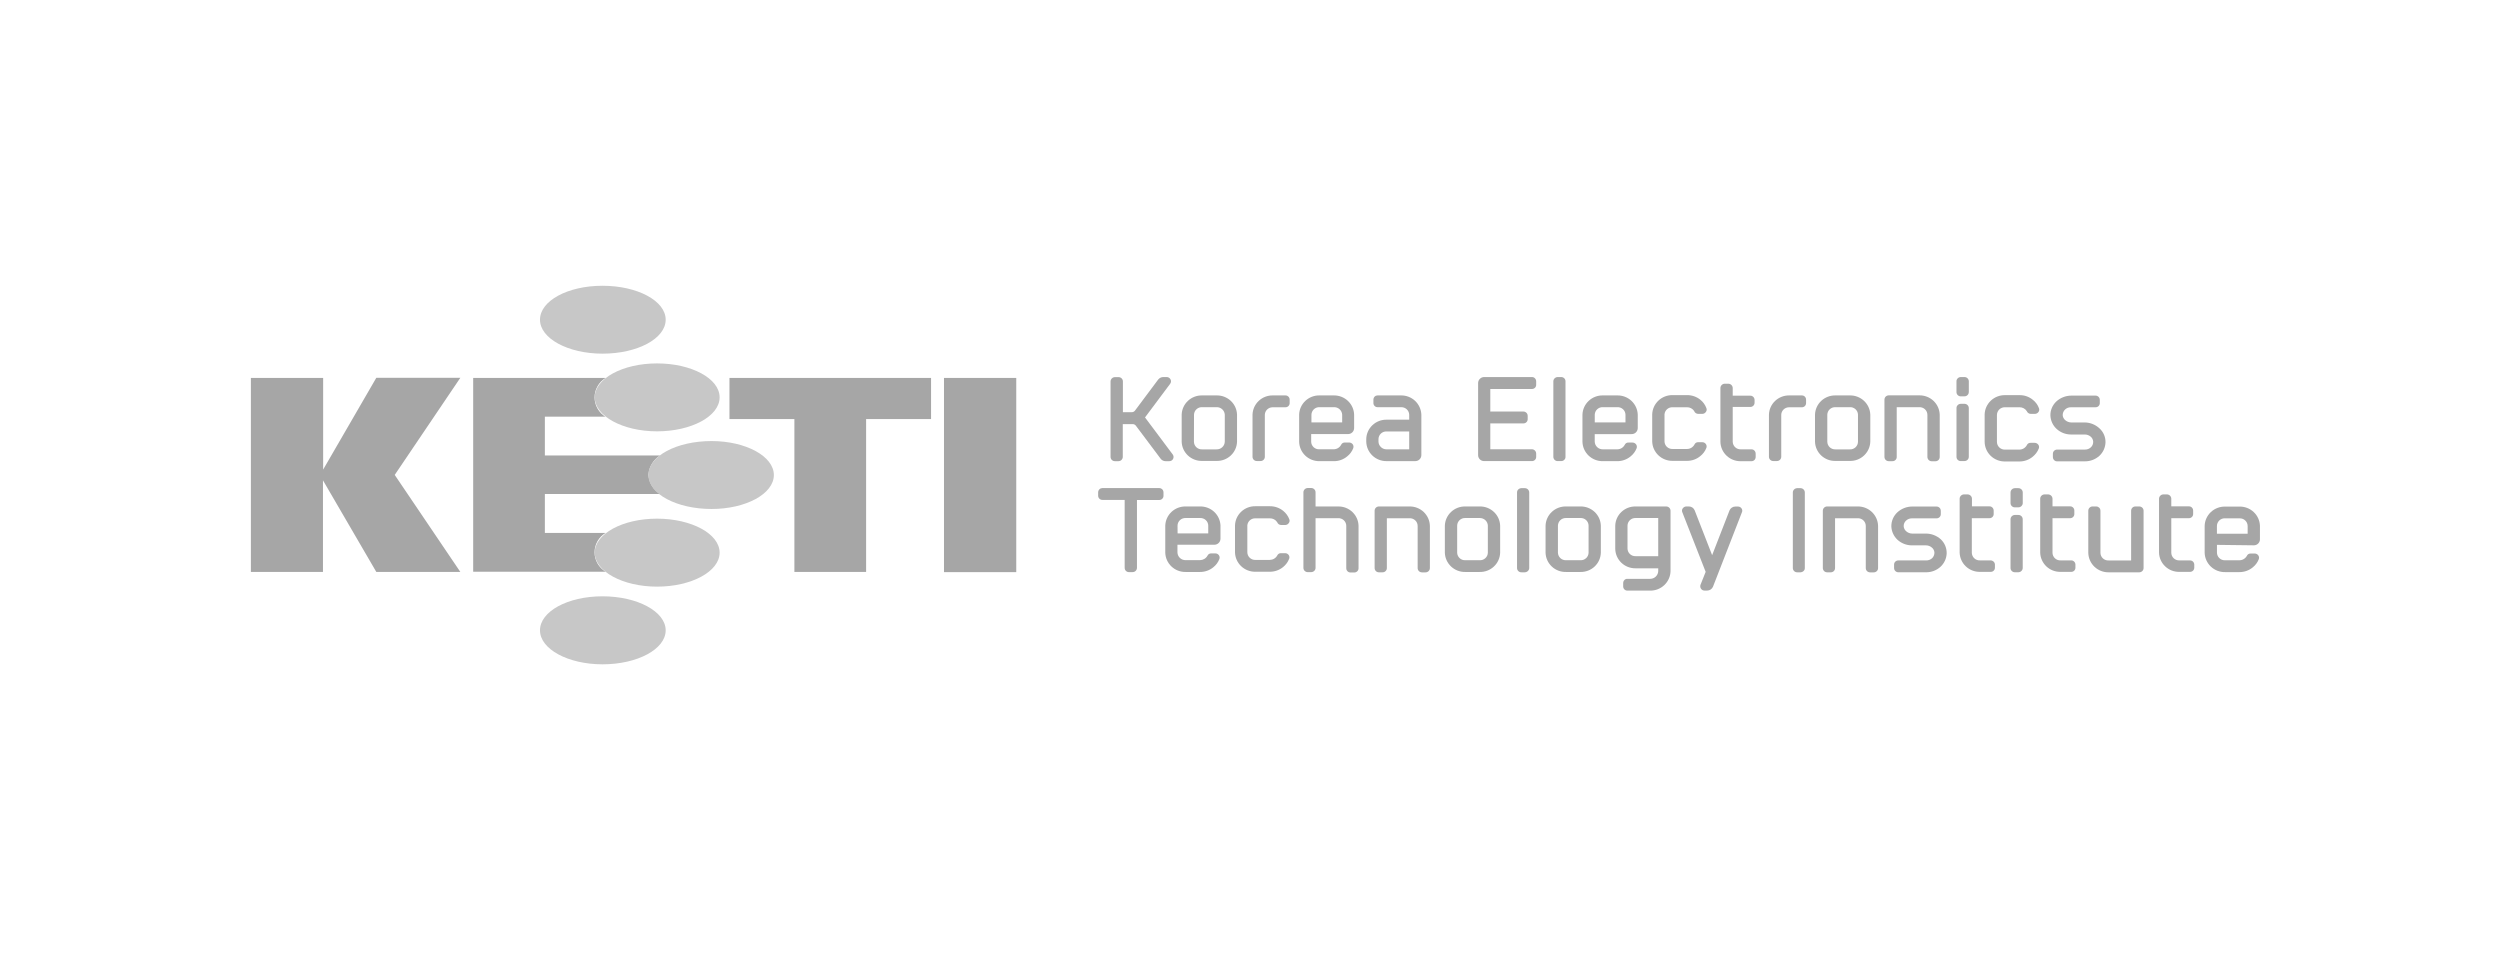 <svg width="151" height="58" viewBox="0 0 151 58" fill="none" xmlns="http://www.w3.org/2000/svg">
<path d="M92.095 29.485H91.883C91.833 29.487 91.784 29.503 91.743 29.53C91.701 29.558 91.668 29.596 91.648 29.641C91.636 29.674 91.629 29.709 91.629 29.744V34.311C91.629 34.345 91.636 34.379 91.649 34.41C91.663 34.442 91.682 34.471 91.707 34.495C91.732 34.518 91.761 34.537 91.793 34.55C91.826 34.562 91.86 34.568 91.895 34.567H92.106C92.156 34.565 92.205 34.55 92.246 34.522C92.288 34.495 92.321 34.456 92.341 34.411C92.356 34.379 92.364 34.346 92.365 34.311V29.737C92.362 29.668 92.333 29.603 92.282 29.556C92.231 29.509 92.164 29.483 92.095 29.485Z" fill="#A6A6A6"/>
<path d="M108.758 29.485H108.543C108.494 29.487 108.445 29.502 108.403 29.53C108.362 29.557 108.329 29.596 108.308 29.641C108.294 29.674 108.287 29.709 108.287 29.744V34.311C108.287 34.345 108.294 34.379 108.307 34.41C108.321 34.441 108.34 34.47 108.365 34.494C108.389 34.517 108.418 34.536 108.45 34.549C108.482 34.561 108.516 34.568 108.551 34.567H108.758C108.807 34.564 108.856 34.549 108.897 34.521C108.938 34.494 108.972 34.456 108.993 34.411C109.005 34.379 109.011 34.345 109.011 34.311V29.737C109.01 29.671 108.982 29.608 108.935 29.561C108.888 29.514 108.824 29.487 108.758 29.485Z" fill="#A6A6A6"/>
<path d="M72.48 30.59H71.614C71.295 30.584 70.987 30.703 70.756 30.921C70.525 31.139 70.391 31.438 70.382 31.754V33.383C70.391 33.699 70.526 33.998 70.757 34.216C70.987 34.434 71.295 34.553 71.614 34.547H72.48C72.775 34.549 73.06 34.448 73.287 34.261C73.449 34.132 73.574 33.962 73.649 33.77C73.664 33.732 73.669 33.691 73.665 33.65C73.66 33.61 73.646 33.571 73.623 33.537C73.598 33.502 73.565 33.473 73.527 33.453C73.488 33.434 73.445 33.424 73.402 33.425H73.167C73.118 33.421 73.068 33.433 73.026 33.458C72.984 33.483 72.951 33.52 72.931 33.565C72.886 33.646 72.82 33.713 72.74 33.76C72.659 33.807 72.568 33.832 72.475 33.833H71.61C71.482 33.835 71.359 33.788 71.267 33.7C71.175 33.613 71.121 33.493 71.118 33.367V32.902H73.341C73.389 32.903 73.438 32.895 73.483 32.877C73.529 32.859 73.57 32.833 73.605 32.799C73.64 32.766 73.668 32.726 73.687 32.681C73.707 32.637 73.716 32.589 73.717 32.541V31.726C73.7 31.415 73.561 31.122 73.331 30.91C73.1 30.698 72.795 30.584 72.48 30.59ZM71.123 31.754C71.123 31.691 71.135 31.629 71.16 31.571C71.185 31.513 71.222 31.461 71.268 31.417C71.314 31.374 71.368 31.34 71.428 31.318C71.487 31.296 71.551 31.286 71.614 31.288H72.48C72.544 31.285 72.608 31.294 72.668 31.316C72.729 31.337 72.784 31.371 72.831 31.415C72.877 31.458 72.915 31.511 72.94 31.569C72.966 31.627 72.978 31.691 72.978 31.754V32.219H71.127L71.123 31.754Z" fill="#A6A6A6"/>
<path d="M75.829 31.307H76.696C76.784 31.305 76.872 31.325 76.95 31.365C77.028 31.406 77.094 31.466 77.141 31.54C77.159 31.59 77.192 31.634 77.237 31.665C77.281 31.695 77.334 31.711 77.388 31.71H77.623C77.667 31.71 77.71 31.7 77.749 31.679C77.788 31.658 77.82 31.628 77.844 31.591C77.869 31.558 77.885 31.52 77.89 31.479C77.895 31.438 77.889 31.396 77.872 31.358C77.798 31.164 77.673 30.992 77.51 30.86C77.284 30.674 76.998 30.574 76.704 30.576H75.829C75.509 30.57 75.2 30.689 74.969 30.907C74.738 31.125 74.603 31.424 74.594 31.74V33.37C74.604 33.685 74.739 33.985 74.97 34.202C75.201 34.42 75.509 34.539 75.829 34.534H76.696C76.991 34.535 77.276 34.433 77.503 34.247C77.664 34.117 77.788 33.948 77.863 33.756C77.879 33.718 77.885 33.677 77.88 33.636C77.875 33.596 77.861 33.557 77.837 33.523C77.813 33.488 77.779 33.459 77.741 33.44C77.702 33.42 77.659 33.41 77.616 33.412H77.381C77.332 33.408 77.283 33.419 77.24 33.444C77.198 33.469 77.165 33.507 77.146 33.551C77.101 33.632 77.035 33.699 76.955 33.746C76.876 33.793 76.784 33.818 76.692 33.819H75.829C75.765 33.822 75.702 33.811 75.643 33.789C75.584 33.767 75.529 33.733 75.484 33.689C75.438 33.646 75.402 33.594 75.377 33.536C75.352 33.478 75.339 33.416 75.339 33.353V31.724C75.352 31.606 75.409 31.497 75.5 31.419C75.591 31.342 75.709 31.302 75.829 31.307Z" fill="#A6A6A6"/>
<path d="M80.816 30.591H79.459V29.734C79.459 29.7 79.453 29.666 79.439 29.634C79.426 29.602 79.406 29.574 79.381 29.55C79.357 29.526 79.327 29.507 79.295 29.494C79.263 29.481 79.228 29.475 79.194 29.476H78.982C78.932 29.477 78.883 29.493 78.841 29.521C78.799 29.549 78.767 29.588 78.747 29.634C78.733 29.665 78.726 29.7 78.726 29.734V34.301C78.726 34.335 78.733 34.369 78.747 34.4C78.76 34.432 78.78 34.46 78.805 34.484C78.829 34.508 78.859 34.526 78.891 34.539C78.923 34.552 78.957 34.558 78.991 34.557H79.203C79.253 34.555 79.302 34.54 79.343 34.512C79.385 34.485 79.418 34.446 79.438 34.401C79.452 34.37 79.459 34.336 79.459 34.301V31.298H80.816C80.881 31.294 80.945 31.304 81.005 31.325C81.065 31.347 81.121 31.381 81.167 31.424C81.214 31.468 81.251 31.521 81.277 31.579C81.302 31.637 81.315 31.7 81.315 31.764V34.324C81.315 34.358 81.321 34.392 81.335 34.424C81.348 34.455 81.367 34.483 81.392 34.507C81.416 34.531 81.446 34.549 81.478 34.562C81.51 34.574 81.544 34.579 81.579 34.578H81.793C81.827 34.579 81.861 34.573 81.893 34.561C81.925 34.548 81.954 34.53 81.978 34.506C82.003 34.483 82.022 34.454 82.036 34.423C82.049 34.392 82.056 34.358 82.056 34.324V31.764C82.052 31.606 82.018 31.451 81.954 31.306C81.889 31.162 81.797 31.032 81.682 30.923C81.567 30.814 81.431 30.728 81.283 30.671C81.134 30.614 80.976 30.587 80.816 30.591Z" fill="#A6A6A6"/>
<path d="M85.125 30.59H83.291C83.257 30.59 83.222 30.596 83.19 30.608C83.158 30.621 83.129 30.64 83.105 30.663C83.08 30.687 83.061 30.716 83.047 30.747C83.034 30.778 83.027 30.812 83.027 30.846V34.312C83.027 34.346 83.034 34.38 83.047 34.411C83.061 34.443 83.08 34.471 83.105 34.495C83.129 34.519 83.158 34.538 83.19 34.55C83.222 34.563 83.257 34.569 83.291 34.568H83.502C83.537 34.569 83.571 34.563 83.603 34.55C83.635 34.538 83.664 34.519 83.688 34.495C83.713 34.471 83.732 34.443 83.746 34.411C83.759 34.38 83.766 34.346 83.766 34.312V31.302H85.125C85.19 31.298 85.254 31.307 85.315 31.329C85.375 31.35 85.431 31.384 85.478 31.428C85.525 31.471 85.562 31.524 85.588 31.582C85.613 31.641 85.626 31.704 85.626 31.768V34.315C85.626 34.348 85.633 34.382 85.646 34.413C85.659 34.444 85.678 34.473 85.703 34.496C85.727 34.52 85.756 34.539 85.787 34.552C85.819 34.565 85.853 34.571 85.887 34.571H86.101C86.136 34.571 86.17 34.565 86.201 34.552C86.233 34.539 86.262 34.52 86.287 34.496C86.311 34.473 86.33 34.444 86.344 34.413C86.357 34.382 86.364 34.349 86.365 34.315V31.766C86.361 31.608 86.327 31.452 86.262 31.308C86.198 31.163 86.106 31.033 85.991 30.924C85.876 30.814 85.74 30.729 85.592 30.672C85.443 30.614 85.285 30.587 85.125 30.59Z" fill="#A6A6A6"/>
<path d="M89.37 30.59H88.502C88.183 30.584 87.875 30.703 87.644 30.922C87.413 31.139 87.279 31.439 87.269 31.754V33.383C87.279 33.699 87.413 33.998 87.644 34.216C87.875 34.434 88.183 34.553 88.502 34.547H89.37C89.69 34.554 89.999 34.436 90.231 34.218C90.464 34 90.599 33.7 90.609 33.383V31.754C90.599 31.438 90.464 31.138 90.231 30.92C89.999 30.702 89.69 30.583 89.37 30.59ZM88.013 31.754C88.013 31.691 88.025 31.629 88.05 31.571C88.075 31.514 88.111 31.462 88.157 31.418C88.203 31.375 88.257 31.341 88.316 31.318C88.375 31.296 88.439 31.286 88.502 31.288H89.37C89.433 31.287 89.497 31.297 89.556 31.32C89.615 31.342 89.67 31.376 89.716 31.419C89.762 31.462 89.799 31.514 89.825 31.572C89.85 31.629 89.865 31.691 89.866 31.754V33.383C89.865 33.446 89.85 33.507 89.825 33.564C89.799 33.621 89.761 33.672 89.715 33.714C89.669 33.757 89.614 33.789 89.555 33.811C89.496 33.832 89.433 33.841 89.37 33.837H88.502C88.44 33.84 88.377 33.83 88.319 33.809C88.26 33.787 88.207 33.754 88.161 33.712C88.116 33.67 88.079 33.619 88.054 33.562C88.028 33.506 88.014 33.445 88.013 33.383V31.754Z" fill="#A6A6A6"/>
<path d="M95.454 30.59H94.586C94.267 30.584 93.958 30.703 93.727 30.921C93.496 31.139 93.361 31.438 93.352 31.754V33.383C93.361 33.7 93.496 33.999 93.727 34.217C93.958 34.435 94.267 34.554 94.586 34.547H95.454C95.774 34.554 96.083 34.436 96.315 34.218C96.547 34 96.682 33.7 96.691 33.383V31.754C96.682 31.438 96.547 31.138 96.315 30.92C96.083 30.702 95.774 30.583 95.454 30.59ZM94.099 31.754C94.099 31.692 94.112 31.63 94.137 31.572C94.161 31.514 94.198 31.462 94.243 31.419C94.288 31.375 94.342 31.341 94.401 31.319C94.46 31.297 94.523 31.286 94.586 31.288H95.454C95.518 31.285 95.582 31.294 95.642 31.316C95.702 31.338 95.757 31.372 95.804 31.415C95.85 31.459 95.887 31.512 95.912 31.57C95.938 31.628 95.951 31.691 95.95 31.754V33.383C95.949 33.446 95.935 33.507 95.909 33.564C95.883 33.621 95.846 33.672 95.799 33.714C95.753 33.757 95.699 33.789 95.639 33.811C95.58 33.832 95.517 33.841 95.454 33.837H94.586C94.524 33.84 94.462 33.83 94.404 33.808C94.346 33.786 94.292 33.753 94.247 33.711C94.202 33.669 94.165 33.618 94.14 33.562C94.115 33.506 94.101 33.445 94.099 33.383V31.754Z" fill="#A6A6A6"/>
<path d="M104.965 30.595H104.814C104.739 30.595 104.666 30.617 104.604 30.659C104.541 30.7 104.493 30.759 104.464 30.827L103.413 33.532L102.357 30.823C102.329 30.754 102.281 30.696 102.22 30.654C102.158 30.613 102.085 30.59 102.011 30.59H101.858C101.815 30.59 101.773 30.6 101.735 30.62C101.696 30.64 101.664 30.669 101.639 30.704C101.614 30.737 101.598 30.776 101.593 30.817C101.589 30.858 101.595 30.899 101.611 30.937L103.022 34.54L102.709 35.325C102.696 35.363 102.691 35.404 102.697 35.445C102.702 35.485 102.717 35.524 102.74 35.557C102.763 35.593 102.795 35.622 102.832 35.642C102.87 35.662 102.912 35.672 102.954 35.671H103.112C103.187 35.671 103.26 35.648 103.323 35.607C103.386 35.566 103.435 35.507 103.464 35.439L105.214 30.937C105.231 30.899 105.237 30.858 105.232 30.817C105.227 30.776 105.211 30.737 105.186 30.704C105.162 30.669 105.128 30.64 105.09 30.621C105.051 30.602 105.008 30.593 104.965 30.595Z" fill="#A6A6A6"/>
<path d="M112.194 30.59H110.364C110.33 30.589 110.295 30.595 110.263 30.608C110.231 30.62 110.202 30.639 110.177 30.663C110.152 30.686 110.132 30.715 110.119 30.747C110.106 30.778 110.099 30.812 110.099 30.846V34.312C110.099 34.346 110.106 34.38 110.12 34.411C110.133 34.443 110.153 34.471 110.178 34.495C110.202 34.519 110.232 34.538 110.264 34.55C110.296 34.563 110.33 34.569 110.364 34.568H110.576C110.61 34.569 110.644 34.563 110.676 34.55C110.708 34.537 110.737 34.519 110.761 34.495C110.786 34.471 110.805 34.443 110.818 34.411C110.831 34.38 110.837 34.346 110.837 34.312V31.302H112.194C112.258 31.299 112.323 31.308 112.383 31.329C112.443 31.351 112.498 31.385 112.545 31.428C112.592 31.472 112.629 31.525 112.655 31.583C112.68 31.641 112.693 31.704 112.693 31.768V34.315C112.693 34.349 112.7 34.382 112.713 34.414C112.726 34.445 112.746 34.473 112.77 34.497C112.795 34.521 112.824 34.54 112.856 34.552C112.888 34.565 112.922 34.571 112.956 34.571H113.173C113.207 34.571 113.241 34.565 113.273 34.552C113.305 34.54 113.334 34.521 113.358 34.497C113.383 34.473 113.402 34.445 113.416 34.414C113.429 34.382 113.436 34.349 113.436 34.315V31.766C113.429 31.447 113.294 31.144 113.061 30.924C112.828 30.703 112.516 30.583 112.194 30.59Z" fill="#A6A6A6"/>
<path d="M129.202 30.59H128.986C128.951 30.589 128.917 30.595 128.884 30.607C128.852 30.62 128.823 30.639 128.798 30.662C128.773 30.686 128.754 30.715 128.74 30.746C128.727 30.778 128.72 30.812 128.72 30.846V33.851H127.365C127.301 33.855 127.237 33.846 127.177 33.824C127.116 33.803 127.061 33.769 127.014 33.725C126.967 33.682 126.93 33.629 126.905 33.571C126.88 33.512 126.866 33.449 126.867 33.386V30.846C126.867 30.812 126.86 30.779 126.847 30.747C126.834 30.716 126.815 30.687 126.791 30.663C126.766 30.64 126.737 30.621 126.706 30.608C126.674 30.596 126.64 30.589 126.605 30.59H126.399C126.364 30.589 126.33 30.595 126.297 30.607C126.265 30.62 126.236 30.639 126.211 30.662C126.186 30.686 126.167 30.715 126.153 30.746C126.14 30.778 126.133 30.812 126.133 30.846V33.39C126.14 33.709 126.274 34.012 126.506 34.233C126.739 34.454 127.05 34.574 127.372 34.568H129.207C129.276 34.569 129.343 34.542 129.393 34.494C129.443 34.446 129.471 34.381 129.472 34.312V30.846C129.472 30.811 129.465 30.777 129.451 30.746C129.437 30.714 129.417 30.685 129.392 30.662C129.367 30.638 129.337 30.619 129.304 30.607C129.272 30.595 129.237 30.589 129.202 30.59Z" fill="#A6A6A6"/>
<path d="M136.125 32.937C136.173 32.939 136.222 32.93 136.267 32.913C136.313 32.895 136.354 32.869 136.389 32.835C136.424 32.802 136.452 32.761 136.471 32.717C136.491 32.673 136.501 32.625 136.501 32.577V31.762C136.491 31.445 136.355 31.145 136.122 30.927C135.89 30.709 135.579 30.59 135.259 30.598H134.396C134.077 30.592 133.768 30.711 133.537 30.928C133.305 31.146 133.17 31.446 133.161 31.762V33.391C133.171 33.707 133.306 34.006 133.537 34.224C133.768 34.442 134.077 34.561 134.396 34.555H135.261C135.555 34.557 135.84 34.456 136.066 34.269C136.229 34.14 136.355 33.971 136.43 33.778C136.445 33.74 136.45 33.698 136.445 33.658C136.44 33.617 136.426 33.579 136.402 33.545C136.377 33.51 136.344 33.481 136.306 33.462C136.267 33.442 136.224 33.432 136.181 33.433H135.946C135.897 33.429 135.848 33.441 135.805 33.466C135.763 33.491 135.73 33.528 135.711 33.573C135.666 33.654 135.6 33.721 135.52 33.768C135.441 33.815 135.35 33.84 135.257 33.841H134.396C134.332 33.843 134.269 33.834 134.209 33.811C134.15 33.789 134.095 33.755 134.05 33.712C134.003 33.668 133.967 33.616 133.942 33.558C133.917 33.5 133.904 33.438 133.904 33.375V32.91L136.125 32.937ZM134.393 31.308H135.259C135.323 31.304 135.387 31.313 135.448 31.335C135.508 31.357 135.563 31.39 135.61 31.434C135.657 31.478 135.694 31.53 135.719 31.589C135.745 31.647 135.758 31.71 135.758 31.774V32.239H133.902V31.774C133.902 31.71 133.914 31.647 133.939 31.589C133.964 31.531 134.001 31.478 134.047 31.434C134.093 31.39 134.148 31.357 134.208 31.334C134.268 31.312 134.332 31.302 134.396 31.306L134.393 31.308Z" fill="#A6A6A6"/>
<path d="M120.331 33.868C120.299 33.855 120.266 33.848 120.232 33.847H119.59C119.528 33.85 119.465 33.841 119.406 33.819C119.348 33.798 119.294 33.765 119.248 33.723C119.202 33.681 119.165 33.63 119.14 33.573C119.114 33.517 119.1 33.455 119.098 33.394V31.299H120.166C120.2 31.299 120.233 31.292 120.264 31.279C120.295 31.266 120.323 31.247 120.347 31.223C120.37 31.199 120.389 31.171 120.401 31.14C120.413 31.109 120.419 31.076 120.418 31.042V30.835C120.418 30.786 120.403 30.738 120.376 30.697C120.349 30.655 120.31 30.623 120.265 30.602C120.233 30.589 120.199 30.583 120.164 30.584H119.106V30.118C119.104 30.05 119.075 29.985 119.026 29.938C118.977 29.89 118.911 29.863 118.842 29.862H118.626C118.557 29.863 118.491 29.89 118.442 29.938C118.393 29.985 118.364 30.05 118.362 30.118V33.377C118.372 33.693 118.506 33.993 118.738 34.211C118.969 34.429 119.278 34.547 119.597 34.541H120.242C120.275 34.541 120.308 34.534 120.339 34.522C120.37 34.509 120.399 34.49 120.422 34.466C120.446 34.442 120.464 34.414 120.476 34.383C120.488 34.352 120.494 34.318 120.493 34.285V34.083C120.489 34.035 120.471 33.991 120.443 33.953C120.414 33.915 120.375 33.886 120.331 33.868Z" fill="#A6A6A6"/>
<path d="M125.205 33.868C125.173 33.855 125.139 33.848 125.104 33.847H124.46C124.398 33.85 124.335 33.84 124.277 33.819C124.218 33.797 124.165 33.764 124.119 33.722C124.074 33.68 124.037 33.629 124.012 33.573C123.986 33.516 123.972 33.455 123.971 33.394V31.299H125.038C125.072 31.299 125.105 31.292 125.136 31.279C125.168 31.266 125.196 31.247 125.219 31.223C125.242 31.199 125.261 31.171 125.273 31.14C125.285 31.109 125.291 31.076 125.29 31.042V30.835C125.29 30.786 125.276 30.738 125.249 30.696C125.222 30.655 125.183 30.622 125.137 30.602C125.106 30.589 125.072 30.583 125.038 30.584H123.971V30.118C123.968 30.05 123.939 29.985 123.89 29.938C123.84 29.89 123.774 29.863 123.705 29.862H123.491C123.422 29.863 123.356 29.89 123.307 29.938C123.258 29.985 123.229 30.05 123.228 30.118V33.377C123.236 33.693 123.371 33.992 123.601 34.211C123.832 34.429 124.141 34.547 124.46 34.541H125.107C125.14 34.541 125.173 34.534 125.204 34.521C125.235 34.508 125.263 34.489 125.286 34.465C125.309 34.441 125.327 34.413 125.339 34.382C125.351 34.351 125.357 34.318 125.356 34.285V34.083C125.352 34.037 125.336 33.993 125.31 33.955C125.284 33.918 125.248 33.888 125.205 33.868Z" fill="#A6A6A6"/>
<path d="M132.381 33.868C132.349 33.856 132.314 33.849 132.28 33.847H131.638C131.575 33.85 131.513 33.841 131.454 33.819C131.395 33.798 131.341 33.765 131.295 33.723C131.25 33.681 131.213 33.63 131.187 33.573C131.162 33.517 131.148 33.456 131.146 33.394V31.299H132.216C132.25 31.298 132.283 31.291 132.314 31.278C132.344 31.265 132.372 31.246 132.395 31.222C132.418 31.198 132.437 31.17 132.449 31.139C132.461 31.108 132.467 31.076 132.466 31.042V30.835C132.466 30.786 132.451 30.738 132.424 30.696C132.397 30.655 132.358 30.622 132.313 30.602C132.281 30.589 132.246 30.583 132.212 30.584H131.146V30.118C131.144 30.05 131.116 29.985 131.067 29.938C131.018 29.89 130.952 29.863 130.883 29.862H130.669C130.6 29.863 130.534 29.89 130.485 29.938C130.436 29.985 130.407 30.05 130.405 30.118V33.377C130.413 33.693 130.547 33.993 130.779 34.211C131.01 34.429 131.318 34.548 131.638 34.541H132.277C132.311 34.541 132.345 34.535 132.376 34.522C132.408 34.51 132.436 34.491 132.46 34.467C132.484 34.443 132.503 34.414 132.515 34.383C132.528 34.352 132.534 34.319 132.534 34.285V34.083C132.529 34.037 132.513 33.993 132.486 33.955C132.459 33.918 132.423 33.888 132.381 33.868Z" fill="#A6A6A6"/>
<path d="M121.903 29.485H121.693C121.643 29.487 121.594 29.503 121.552 29.53C121.511 29.558 121.477 29.597 121.457 29.642C121.444 29.675 121.437 29.71 121.436 29.745V30.387C121.436 30.422 121.442 30.456 121.456 30.487C121.469 30.519 121.489 30.547 121.514 30.571C121.539 30.595 121.568 30.614 121.601 30.627C121.633 30.639 121.667 30.645 121.702 30.644H121.914C121.964 30.643 122.013 30.628 122.055 30.601C122.097 30.574 122.13 30.535 122.15 30.49C122.167 30.458 122.175 30.423 122.174 30.387V29.738C122.173 29.703 122.165 29.67 122.151 29.639C122.137 29.607 122.117 29.579 122.091 29.556C122.066 29.532 122.037 29.514 122.004 29.502C121.972 29.49 121.937 29.484 121.903 29.485Z" fill="#A6A6A6"/>
<path d="M121.901 31.103H121.692C121.642 31.104 121.593 31.12 121.552 31.147C121.51 31.175 121.477 31.213 121.457 31.259C121.444 31.291 121.437 31.325 121.436 31.359V34.308C121.436 34.342 121.442 34.376 121.456 34.408C121.469 34.439 121.489 34.468 121.514 34.492C121.539 34.516 121.568 34.534 121.6 34.547C121.632 34.559 121.667 34.565 121.701 34.564H121.913C121.963 34.563 122.011 34.548 122.053 34.521C122.094 34.494 122.127 34.456 122.148 34.411C122.164 34.379 122.172 34.344 122.172 34.308V31.363C122.172 31.328 122.165 31.294 122.152 31.262C122.138 31.229 122.118 31.2 122.093 31.176C122.067 31.151 122.038 31.132 122.005 31.12C121.972 31.107 121.937 31.101 121.901 31.103Z" fill="#A6A6A6"/>
<path d="M70.119 29.5C70.085 29.487 70.048 29.48 70.011 29.48H66.58C66.546 29.481 66.513 29.488 66.481 29.5C66.436 29.521 66.397 29.554 66.37 29.595C66.343 29.636 66.329 29.684 66.328 29.733V29.938C66.328 29.971 66.334 30.004 66.346 30.035C66.358 30.066 66.377 30.094 66.4 30.118C66.423 30.142 66.451 30.161 66.482 30.174C66.513 30.187 66.546 30.194 66.58 30.194H67.93V34.3C67.93 34.368 67.957 34.433 68.005 34.481C68.053 34.529 68.118 34.556 68.186 34.556H68.407C68.477 34.556 68.543 34.53 68.593 34.482C68.642 34.434 68.671 34.369 68.673 34.3V30.199H70.021C70.055 30.199 70.088 30.193 70.119 30.18C70.151 30.167 70.179 30.148 70.203 30.124C70.226 30.1 70.245 30.072 70.257 30.041C70.27 30.009 70.276 29.976 70.275 29.943V29.733C70.275 29.684 70.26 29.635 70.233 29.594C70.205 29.552 70.166 29.52 70.119 29.5Z" fill="#A6A6A6"/>
<path d="M100.632 30.59H98.791C98.472 30.584 98.164 30.703 97.933 30.922C97.703 31.14 97.569 31.439 97.561 31.754V33.151C97.567 33.468 97.7 33.77 97.93 33.99C98.161 34.21 98.47 34.331 98.791 34.326H100.157V34.496C100.153 34.622 100.099 34.742 100.006 34.829C99.914 34.916 99.791 34.964 99.663 34.962H98.294C98.26 34.96 98.225 34.965 98.193 34.978C98.148 34.998 98.109 35.031 98.082 35.072C98.055 35.113 98.04 35.161 98.04 35.211V35.418C98.04 35.451 98.046 35.484 98.058 35.516C98.071 35.547 98.089 35.575 98.113 35.599C98.137 35.623 98.165 35.642 98.196 35.654C98.227 35.667 98.261 35.674 98.294 35.674H99.658C99.981 35.68 100.292 35.56 100.525 35.339C100.758 35.118 100.893 34.815 100.9 34.496V30.846C100.9 30.812 100.892 30.778 100.878 30.747C100.865 30.715 100.845 30.687 100.82 30.663C100.795 30.639 100.765 30.621 100.733 30.608C100.701 30.596 100.667 30.589 100.632 30.59ZM98.301 31.754C98.301 31.691 98.314 31.629 98.339 31.571C98.364 31.514 98.4 31.461 98.446 31.418C98.492 31.375 98.546 31.341 98.605 31.318C98.664 31.296 98.727 31.286 98.791 31.288H100.157V33.593H98.791C98.727 33.595 98.664 33.585 98.605 33.563C98.546 33.541 98.492 33.507 98.446 33.463C98.4 33.42 98.364 33.368 98.339 33.31C98.314 33.252 98.301 33.19 98.301 33.127V31.754Z" fill="#A6A6A6"/>
<path d="M116.319 32.228H115.489C115.361 32.225 115.239 32.178 115.143 32.095C115.096 32.058 115.058 32.012 115.031 31.959C115.003 31.907 114.987 31.849 114.983 31.79C114.98 31.728 114.99 31.665 115.013 31.607C115.037 31.549 115.072 31.496 115.117 31.453C115.164 31.406 115.22 31.37 115.281 31.345C115.342 31.32 115.408 31.308 115.475 31.308H116.97C117.004 31.308 117.037 31.302 117.068 31.289C117.099 31.276 117.127 31.257 117.151 31.234C117.174 31.21 117.193 31.182 117.206 31.151C117.218 31.121 117.225 31.088 117.224 31.055V30.848C117.224 30.798 117.209 30.75 117.182 30.708C117.154 30.667 117.115 30.634 117.069 30.615C117.038 30.602 117.004 30.595 116.97 30.594H115.5C115.164 30.595 114.84 30.722 114.595 30.95C114.481 31.058 114.39 31.188 114.328 31.332C114.267 31.476 114.236 31.631 114.237 31.788C114.242 31.942 114.277 32.093 114.342 32.233C114.406 32.374 114.498 32.5 114.611 32.605C114.847 32.819 115.155 32.939 115.475 32.94H116.333C116.459 32.941 116.58 32.985 116.676 33.066C116.724 33.102 116.763 33.148 116.791 33.201C116.819 33.254 116.835 33.311 116.839 33.371C116.841 33.433 116.83 33.496 116.807 33.554C116.784 33.613 116.749 33.666 116.705 33.711C116.606 33.803 116.475 33.853 116.34 33.85H114.656C114.622 33.85 114.589 33.856 114.557 33.869C114.526 33.882 114.498 33.901 114.474 33.925C114.45 33.949 114.432 33.977 114.419 34.008C114.407 34.039 114.401 34.073 114.402 34.106V34.311C114.402 34.361 114.416 34.41 114.444 34.451C114.472 34.492 114.511 34.525 114.557 34.544C114.588 34.558 114.622 34.565 114.656 34.565H116.34C116.663 34.567 116.974 34.447 117.21 34.23C117.437 34.019 117.569 33.727 117.579 33.42C117.582 33.263 117.552 33.107 117.492 32.962C117.431 32.817 117.341 32.686 117.227 32.577C116.979 32.352 116.655 32.227 116.319 32.228Z" fill="#A6A6A6"/>
<path d="M73.478 23.883H72.608C72.288 23.877 71.98 23.995 71.748 24.214C71.517 24.432 71.382 24.731 71.373 25.047V26.677C71.382 26.992 71.517 27.292 71.748 27.51C71.98 27.728 72.288 27.847 72.608 27.84H73.478C73.798 27.848 74.108 27.73 74.34 27.512C74.573 27.293 74.708 26.993 74.717 26.677V25.047C74.707 24.73 74.572 24.43 74.34 24.212C74.108 23.995 73.798 23.876 73.478 23.883ZM72.118 25.047C72.12 24.985 72.134 24.924 72.16 24.867C72.186 24.81 72.223 24.759 72.269 24.717C72.315 24.675 72.369 24.642 72.428 24.62C72.487 24.599 72.55 24.59 72.612 24.593H73.478C73.605 24.589 73.728 24.634 73.821 24.719C73.915 24.804 73.97 24.922 73.977 25.047V26.677C73.975 26.739 73.961 26.802 73.935 26.859C73.909 26.917 73.872 26.969 73.825 27.012C73.779 27.055 73.724 27.089 73.665 27.111C73.605 27.134 73.542 27.144 73.478 27.142H72.608C72.544 27.145 72.48 27.136 72.421 27.113C72.361 27.091 72.306 27.058 72.26 27.014C72.214 26.971 72.177 26.918 72.152 26.86C72.127 26.802 72.114 26.74 72.114 26.677L72.118 25.047Z" fill="#A6A6A6"/>
<path d="M80.566 23.883H79.698C79.379 23.877 79.071 23.997 78.841 24.215C78.611 24.433 78.476 24.732 78.468 25.047V26.676C78.473 26.994 78.606 27.296 78.837 27.517C79.067 27.738 79.377 27.859 79.698 27.854H80.566C80.86 27.857 81.146 27.754 81.37 27.566C81.534 27.438 81.66 27.268 81.735 27.074C81.749 27.036 81.754 26.995 81.75 26.955C81.745 26.915 81.731 26.876 81.709 26.842C81.683 26.804 81.647 26.774 81.606 26.754C81.565 26.734 81.519 26.725 81.474 26.728H81.238C81.189 26.724 81.14 26.735 81.098 26.76C81.056 26.785 81.023 26.823 81.003 26.867C80.96 26.949 80.894 27.017 80.814 27.065C80.734 27.112 80.643 27.137 80.549 27.137H79.681C79.618 27.139 79.555 27.129 79.496 27.107C79.437 27.084 79.383 27.05 79.338 27.007C79.293 26.963 79.257 26.911 79.232 26.854C79.207 26.796 79.194 26.734 79.195 26.672V26.218H81.417C81.466 26.219 81.514 26.21 81.559 26.192C81.604 26.175 81.645 26.148 81.679 26.115C81.714 26.081 81.741 26.041 81.76 25.997C81.779 25.953 81.789 25.905 81.789 25.857V25.04C81.778 24.727 81.644 24.431 81.415 24.215C81.187 23.999 80.882 23.88 80.566 23.883ZM79.211 25.047C79.213 24.985 79.226 24.925 79.252 24.869C79.277 24.812 79.313 24.762 79.359 24.719C79.404 24.677 79.457 24.644 79.516 24.622C79.574 24.601 79.636 24.591 79.698 24.593H80.566C80.693 24.588 80.817 24.633 80.911 24.718C81.004 24.803 81.061 24.921 81.067 25.047V25.512H79.211V25.047Z" fill="#A6A6A6"/>
<path d="M94.293 22.773H94.079C94.028 22.775 93.98 22.79 93.938 22.818C93.896 22.845 93.864 22.884 93.843 22.93C93.829 22.962 93.822 22.997 93.822 23.032V27.594C93.822 27.629 93.829 27.663 93.843 27.694C93.856 27.726 93.876 27.754 93.9 27.778C93.925 27.802 93.955 27.821 93.987 27.833C94.019 27.846 94.053 27.851 94.088 27.85H94.302C94.352 27.85 94.401 27.835 94.442 27.808C94.484 27.78 94.517 27.742 94.537 27.697C94.551 27.664 94.557 27.63 94.556 27.594V23.03C94.556 22.995 94.55 22.962 94.537 22.93C94.523 22.899 94.504 22.87 94.479 22.846C94.455 22.822 94.425 22.803 94.393 22.791C94.361 22.779 94.327 22.773 94.293 22.773Z" fill="#A6A6A6"/>
<path d="M97.683 23.883H96.817C96.498 23.876 96.188 23.995 95.956 24.213C95.725 24.431 95.589 24.731 95.58 25.047V26.677C95.583 26.834 95.618 26.99 95.681 27.134C95.745 27.279 95.837 27.41 95.952 27.519C96.067 27.628 96.203 27.714 96.351 27.772C96.499 27.829 96.658 27.857 96.817 27.854H97.683C97.978 27.856 98.264 27.753 98.489 27.566C98.651 27.436 98.776 27.267 98.852 27.075C98.866 27.036 98.871 26.995 98.865 26.954C98.86 26.914 98.845 26.875 98.821 26.842C98.796 26.807 98.763 26.779 98.725 26.76C98.687 26.74 98.645 26.73 98.602 26.73H98.367C98.318 26.726 98.269 26.737 98.227 26.762C98.185 26.787 98.151 26.825 98.132 26.87C98.089 26.951 98.024 27.02 97.944 27.067C97.865 27.115 97.773 27.14 97.68 27.14H96.815C96.751 27.141 96.689 27.13 96.629 27.108C96.57 27.085 96.516 27.051 96.471 27.008C96.425 26.965 96.388 26.913 96.362 26.856C96.337 26.799 96.323 26.737 96.321 26.674V26.22H98.544C98.592 26.221 98.641 26.213 98.686 26.195C98.732 26.178 98.773 26.152 98.808 26.118C98.843 26.084 98.871 26.044 98.89 26C98.909 25.955 98.919 25.908 98.92 25.859V25.042C98.908 24.727 98.772 24.429 98.541 24.212C98.309 23.996 98.001 23.877 97.683 23.883ZM96.323 25.047C96.325 24.985 96.339 24.924 96.365 24.867C96.391 24.81 96.427 24.759 96.474 24.717C96.519 24.675 96.574 24.642 96.633 24.62C96.692 24.599 96.754 24.59 96.817 24.593H97.683C97.746 24.59 97.809 24.599 97.868 24.62C97.927 24.641 97.982 24.674 98.028 24.716C98.074 24.758 98.112 24.809 98.138 24.866C98.163 24.923 98.177 24.985 98.179 25.047V25.512H96.323V25.047Z" fill="#A6A6A6"/>
<path d="M101.023 24.598H101.884C101.972 24.594 102.06 24.614 102.138 24.655C102.216 24.696 102.282 24.756 102.328 24.831C102.348 24.881 102.382 24.924 102.427 24.954C102.472 24.984 102.526 24.999 102.58 24.998H102.815C102.859 24.998 102.902 24.988 102.941 24.967C102.98 24.946 103.012 24.916 103.036 24.879C103.061 24.847 103.077 24.808 103.082 24.767C103.087 24.726 103.081 24.684 103.064 24.647C102.992 24.451 102.868 24.279 102.705 24.148C102.477 23.962 102.189 23.861 101.893 23.865H101.032C100.713 23.858 100.403 23.976 100.171 24.194C99.939 24.412 99.803 24.712 99.793 25.028V26.658C99.8 26.977 99.934 27.28 100.167 27.501C100.399 27.721 100.71 27.842 101.032 27.836H101.893C102.188 27.838 102.475 27.736 102.7 27.547C102.863 27.418 102.989 27.249 103.064 27.056C103.079 27.018 103.084 26.977 103.079 26.936C103.075 26.895 103.06 26.857 103.036 26.823C103.012 26.787 102.979 26.758 102.94 26.738C102.902 26.718 102.859 26.708 102.815 26.709H102.58C102.531 26.705 102.482 26.716 102.44 26.741C102.398 26.767 102.364 26.804 102.345 26.849C102.302 26.931 102.236 26.999 102.156 27.047C102.076 27.095 101.984 27.119 101.891 27.119H101.03C100.966 27.122 100.903 27.112 100.843 27.09C100.783 27.068 100.728 27.035 100.682 26.991C100.636 26.948 100.599 26.895 100.574 26.837C100.549 26.779 100.536 26.716 100.536 26.653V25.024C100.546 24.904 100.603 24.794 100.693 24.714C100.784 24.635 100.902 24.593 101.023 24.598Z" fill="#A6A6A6"/>
<path d="M111.724 23.883H110.858C110.54 23.878 110.231 23.997 110 24.215C109.77 24.432 109.635 24.732 109.626 25.047V26.677C109.635 26.992 109.769 27.292 110 27.51C110.231 27.728 110.539 27.847 110.858 27.84H111.724C112.044 27.849 112.355 27.731 112.588 27.512C112.82 27.294 112.956 26.994 112.966 26.677V25.047C112.956 24.73 112.82 24.43 112.587 24.212C112.354 23.994 112.044 23.876 111.724 23.883ZM110.369 25.047C110.371 24.985 110.384 24.924 110.41 24.868C110.435 24.812 110.472 24.761 110.518 24.719C110.563 24.676 110.617 24.643 110.675 24.622C110.734 24.601 110.796 24.591 110.858 24.593H111.724C111.787 24.589 111.85 24.598 111.91 24.619C111.969 24.64 112.024 24.673 112.071 24.715C112.117 24.758 112.155 24.809 112.181 24.866C112.207 24.923 112.221 24.985 112.222 25.047V26.677C112.222 26.74 112.21 26.803 112.184 26.861C112.159 26.92 112.121 26.972 112.075 27.016C112.028 27.06 111.973 27.093 111.913 27.115C111.852 27.137 111.788 27.146 111.724 27.142H110.858C110.795 27.145 110.732 27.134 110.673 27.112C110.613 27.09 110.559 27.056 110.514 27.013C110.468 26.969 110.431 26.917 110.407 26.859C110.382 26.801 110.369 26.739 110.369 26.677V25.047Z" fill="#A6A6A6"/>
<path d="M115.919 23.879H114.087C114.052 23.878 114.018 23.884 113.986 23.897C113.954 23.909 113.924 23.928 113.899 23.952C113.875 23.976 113.855 24.004 113.842 24.036C113.828 24.067 113.821 24.101 113.821 24.135V27.599C113.821 27.633 113.828 27.667 113.841 27.699C113.854 27.731 113.874 27.759 113.899 27.783C113.924 27.807 113.953 27.826 113.985 27.838C114.018 27.851 114.052 27.856 114.087 27.855H114.301C114.335 27.856 114.37 27.85 114.402 27.838C114.433 27.825 114.462 27.806 114.487 27.782C114.511 27.758 114.531 27.73 114.544 27.698C114.556 27.667 114.563 27.633 114.562 27.599V24.594H115.919C115.983 24.59 116.047 24.6 116.107 24.622C116.167 24.643 116.222 24.677 116.269 24.721C116.315 24.764 116.352 24.817 116.377 24.875C116.402 24.933 116.416 24.996 116.415 25.059V27.604C116.416 27.638 116.423 27.672 116.437 27.703C116.45 27.735 116.47 27.764 116.495 27.787C116.52 27.811 116.55 27.83 116.582 27.842C116.614 27.855 116.649 27.861 116.683 27.86H116.897C116.932 27.86 116.966 27.854 116.998 27.841C117.029 27.829 117.058 27.81 117.083 27.786C117.107 27.762 117.126 27.734 117.139 27.703C117.152 27.671 117.159 27.637 117.159 27.604V25.055C117.155 24.897 117.12 24.741 117.056 24.597C116.992 24.452 116.9 24.322 116.785 24.213C116.67 24.104 116.534 24.018 116.386 23.961C116.237 23.904 116.079 23.876 115.919 23.879Z" fill="#A6A6A6"/>
<path d="M121.105 24.598H121.97C122.059 24.595 122.146 24.615 122.225 24.656C122.303 24.697 122.369 24.757 122.417 24.831C122.436 24.881 122.47 24.924 122.515 24.954C122.559 24.984 122.612 25 122.666 24.999H122.901C122.945 24.999 122.989 24.988 123.028 24.968C123.067 24.948 123.1 24.918 123.125 24.882C123.149 24.849 123.165 24.81 123.17 24.769C123.174 24.728 123.167 24.687 123.151 24.649C123.078 24.453 122.952 24.28 122.786 24.151C122.561 23.963 122.274 23.862 121.979 23.867H121.105C120.786 23.862 120.477 23.981 120.247 24.199C120.016 24.417 119.881 24.716 119.872 25.031V26.661C119.871 26.821 119.901 26.98 119.963 27.128C120.024 27.276 120.115 27.411 120.23 27.524C120.345 27.637 120.481 27.726 120.632 27.786C120.782 27.846 120.943 27.876 121.105 27.873H121.97C122.265 27.875 122.551 27.773 122.777 27.585C122.939 27.455 123.065 27.286 123.141 27.094C123.157 27.056 123.163 27.015 123.158 26.974C123.154 26.933 123.139 26.894 123.115 26.861C123.09 26.826 123.057 26.797 123.018 26.777C122.979 26.757 122.936 26.747 122.892 26.747H122.657C122.608 26.743 122.559 26.754 122.516 26.779C122.474 26.804 122.441 26.842 122.422 26.887C122.378 26.968 122.312 27.037 122.232 27.085C122.151 27.132 122.059 27.157 121.965 27.157H121.105C121.041 27.159 120.978 27.149 120.919 27.127C120.859 27.104 120.805 27.07 120.76 27.027C120.714 26.983 120.678 26.931 120.653 26.874C120.628 26.816 120.615 26.754 120.615 26.691V25.061C120.616 24.999 120.629 24.937 120.654 24.88C120.678 24.822 120.715 24.77 120.761 24.727C120.806 24.684 120.86 24.65 120.919 24.628C120.978 24.606 121.041 24.596 121.105 24.598Z" fill="#A6A6A6"/>
<path d="M69.159 25.213L70.676 23.183C70.705 23.146 70.723 23.101 70.727 23.054C70.732 23.007 70.723 22.96 70.701 22.918C70.68 22.874 70.646 22.838 70.605 22.812C70.563 22.787 70.515 22.773 70.466 22.773H70.262C70.203 22.774 70.146 22.788 70.093 22.813C70.041 22.838 69.995 22.875 69.958 22.92L68.547 24.808C68.525 24.836 68.496 24.859 68.463 24.874C68.429 24.89 68.393 24.897 68.357 24.896H67.823V23.034C67.823 23 67.815 22.966 67.802 22.935C67.788 22.904 67.769 22.875 67.744 22.851C67.719 22.828 67.69 22.809 67.658 22.796C67.626 22.784 67.591 22.777 67.557 22.778H67.348C67.296 22.777 67.244 22.791 67.2 22.819C67.156 22.846 67.121 22.887 67.101 22.934C67.086 22.966 67.078 23.001 67.077 23.037V27.599C67.078 27.634 67.085 27.668 67.099 27.699C67.112 27.731 67.133 27.76 67.158 27.784C67.183 27.807 67.213 27.826 67.245 27.838C67.278 27.851 67.313 27.856 67.348 27.855H67.557C67.607 27.855 67.656 27.841 67.698 27.814C67.74 27.786 67.773 27.747 67.792 27.701C67.808 27.669 67.816 27.634 67.816 27.599V25.616H68.411C68.449 25.615 68.486 25.623 68.52 25.64C68.554 25.656 68.584 25.681 68.606 25.711L70.109 27.715C70.144 27.759 70.189 27.795 70.241 27.819C70.292 27.843 70.348 27.856 70.405 27.855H70.617C70.665 27.857 70.712 27.846 70.754 27.823C70.796 27.799 70.83 27.764 70.852 27.722C70.875 27.68 70.886 27.632 70.882 27.584C70.879 27.535 70.862 27.489 70.833 27.45L69.159 25.213Z" fill="#A6A6A6"/>
<path d="M77.741 23.902C77.706 23.889 77.67 23.883 77.633 23.883H76.887C76.568 23.876 76.258 23.995 76.027 24.213C75.796 24.431 75.661 24.731 75.652 25.047V27.596C75.653 27.63 75.66 27.663 75.674 27.694C75.688 27.725 75.707 27.753 75.732 27.776C75.757 27.8 75.786 27.818 75.818 27.83C75.85 27.843 75.884 27.848 75.918 27.847H76.127C76.162 27.849 76.196 27.843 76.228 27.831C76.26 27.819 76.29 27.801 76.315 27.777C76.34 27.754 76.36 27.726 76.374 27.695C76.388 27.663 76.395 27.63 76.396 27.596V25.054C76.398 24.935 76.447 24.822 76.531 24.738C76.616 24.653 76.73 24.604 76.85 24.6H77.64C77.674 24.6 77.707 24.594 77.739 24.581C77.77 24.568 77.799 24.549 77.823 24.526C77.846 24.502 77.865 24.473 77.878 24.442C77.891 24.411 77.897 24.378 77.896 24.344V24.151C77.899 24.099 77.886 24.047 77.858 24.002C77.83 23.957 77.789 23.922 77.741 23.902Z" fill="#A6A6A6"/>
<path d="M108.935 23.902C108.898 23.889 108.86 23.883 108.822 23.883H108.076C107.757 23.877 107.449 23.997 107.218 24.214C106.987 24.432 106.853 24.731 106.844 25.047V27.596C106.845 27.63 106.852 27.663 106.866 27.694C106.88 27.725 106.9 27.753 106.925 27.777C106.95 27.8 106.979 27.818 107.011 27.83C107.043 27.842 107.078 27.848 107.112 27.847H107.321C107.39 27.849 107.456 27.823 107.506 27.776C107.556 27.729 107.585 27.664 107.587 27.596V25.054C107.59 24.935 107.639 24.821 107.724 24.737C107.809 24.652 107.923 24.604 108.043 24.6H108.833C108.867 24.6 108.901 24.593 108.932 24.58C108.963 24.567 108.991 24.549 109.015 24.525C109.038 24.501 109.057 24.473 109.069 24.442C109.082 24.41 109.088 24.377 109.087 24.344V24.151C109.09 24.099 109.077 24.047 109.05 24.003C109.023 23.958 108.982 23.923 108.935 23.902Z" fill="#A6A6A6"/>
<path d="M84.617 23.883H83.206C83.171 23.884 83.137 23.89 83.105 23.901C83.059 23.922 83.021 23.954 82.994 23.996C82.968 24.037 82.954 24.085 82.954 24.134V24.339C82.953 24.372 82.959 24.406 82.971 24.437C82.984 24.468 83.002 24.496 83.025 24.52C83.049 24.544 83.077 24.563 83.108 24.576C83.139 24.589 83.172 24.595 83.206 24.595H84.617C84.68 24.591 84.743 24.6 84.803 24.621C84.863 24.642 84.917 24.675 84.964 24.717C85.01 24.76 85.048 24.811 85.074 24.868C85.1 24.925 85.114 24.987 85.116 25.049V25.349H83.751C83.433 25.344 83.125 25.463 82.895 25.681C82.664 25.899 82.53 26.198 82.522 26.513V26.674C82.528 26.991 82.66 27.293 82.891 27.514C83.121 27.735 83.431 27.856 83.751 27.852H85.475C85.524 27.853 85.573 27.844 85.618 27.826C85.663 27.808 85.705 27.782 85.74 27.748C85.774 27.714 85.802 27.674 85.821 27.629C85.84 27.585 85.85 27.537 85.85 27.489V25.054C85.841 24.737 85.707 24.437 85.477 24.217C85.246 23.998 84.937 23.878 84.617 23.883ZM83.26 26.525C83.26 26.462 83.273 26.4 83.298 26.342C83.323 26.284 83.359 26.232 83.405 26.188C83.451 26.145 83.505 26.111 83.565 26.089C83.624 26.067 83.688 26.057 83.751 26.059H85.116V27.14H83.751C83.624 27.142 83.501 27.094 83.409 27.007C83.317 26.92 83.263 26.8 83.26 26.674V26.525Z" fill="#A6A6A6"/>
<path d="M92.635 22.794C92.6 22.78 92.562 22.773 92.524 22.773H89.643C89.546 22.774 89.454 22.812 89.386 22.88C89.317 22.947 89.279 23.039 89.278 23.134V27.497C89.279 27.59 89.317 27.679 89.383 27.745C89.449 27.811 89.539 27.849 89.633 27.85H92.531C92.565 27.851 92.598 27.844 92.629 27.832C92.66 27.819 92.689 27.8 92.712 27.777C92.736 27.753 92.754 27.725 92.767 27.694C92.779 27.663 92.786 27.63 92.785 27.597V27.39C92.784 27.34 92.769 27.292 92.742 27.251C92.714 27.209 92.675 27.177 92.63 27.157C92.599 27.143 92.565 27.136 92.531 27.136H90.014V25.574H92.014C92.048 25.574 92.082 25.568 92.113 25.555C92.145 25.542 92.174 25.523 92.198 25.499C92.222 25.475 92.241 25.446 92.254 25.415C92.267 25.383 92.273 25.349 92.272 25.316V25.111C92.272 25.061 92.257 25.013 92.23 24.971C92.202 24.93 92.163 24.898 92.117 24.878C92.084 24.864 92.049 24.857 92.014 24.857H90.014V23.495H92.531C92.565 23.495 92.598 23.489 92.63 23.476C92.661 23.463 92.689 23.444 92.713 23.421C92.737 23.397 92.755 23.368 92.768 23.337C92.78 23.306 92.786 23.273 92.785 23.239V23.034C92.786 22.984 92.773 22.935 92.746 22.892C92.719 22.849 92.68 22.815 92.635 22.794Z" fill="#A6A6A6"/>
<path d="M105.889 27.159C105.857 27.147 105.824 27.14 105.79 27.14H105.145C105.082 27.142 105.019 27.132 104.96 27.11C104.9 27.088 104.846 27.054 104.801 27.01C104.755 26.967 104.719 26.915 104.694 26.857C104.669 26.799 104.656 26.737 104.656 26.674V24.579H105.722C105.756 24.579 105.789 24.573 105.82 24.56C105.851 24.547 105.879 24.528 105.903 24.504C105.927 24.48 105.945 24.452 105.958 24.421C105.97 24.39 105.976 24.357 105.976 24.323V24.151C105.975 24.102 105.961 24.053 105.933 24.012C105.905 23.971 105.866 23.938 105.82 23.918C105.789 23.906 105.756 23.9 105.722 23.9H104.656V23.434C104.654 23.365 104.625 23.299 104.575 23.251C104.525 23.203 104.458 23.176 104.388 23.176H104.176C104.107 23.176 104.041 23.204 103.992 23.252C103.943 23.3 103.914 23.366 103.913 23.434V26.693C103.922 27.009 104.057 27.308 104.288 27.526C104.518 27.744 104.827 27.863 105.145 27.857H105.79C105.823 27.857 105.857 27.85 105.888 27.837C105.919 27.824 105.947 27.805 105.97 27.782C105.994 27.758 106.012 27.729 106.024 27.698C106.037 27.667 106.042 27.634 106.042 27.601V27.41C106.044 27.358 106.031 27.306 106.004 27.261C105.977 27.216 105.937 27.181 105.889 27.159Z" fill="#A6A6A6"/>
<path d="M118.638 22.774H118.426C118.376 22.775 118.326 22.79 118.284 22.817C118.243 22.845 118.21 22.884 118.19 22.93C118.176 22.963 118.169 22.998 118.171 23.033V23.685C118.171 23.719 118.178 23.753 118.191 23.784C118.205 23.815 118.224 23.844 118.249 23.867C118.274 23.891 118.303 23.91 118.335 23.922C118.367 23.935 118.401 23.941 118.435 23.939H118.648C118.7 23.941 118.751 23.927 118.795 23.899C118.839 23.872 118.874 23.832 118.895 23.785C118.908 23.753 118.915 23.719 118.917 23.685V23.031C118.916 22.996 118.909 22.961 118.894 22.928C118.88 22.896 118.859 22.867 118.833 22.843C118.807 22.819 118.777 22.8 118.743 22.789C118.709 22.777 118.674 22.772 118.638 22.774Z" fill="#A6A6A6"/>
<path d="M118.638 24.39H118.426C118.376 24.391 118.327 24.407 118.285 24.434C118.244 24.462 118.211 24.501 118.191 24.546C118.177 24.579 118.171 24.613 118.172 24.649V27.593C118.171 27.627 118.178 27.661 118.191 27.693C118.204 27.725 118.223 27.753 118.248 27.777C118.273 27.801 118.302 27.82 118.334 27.832C118.366 27.845 118.401 27.851 118.435 27.849H118.647C118.699 27.85 118.75 27.836 118.794 27.809C118.838 27.782 118.872 27.742 118.894 27.696C118.907 27.663 118.914 27.628 118.915 27.593V24.649C118.915 24.613 118.908 24.578 118.894 24.546C118.88 24.513 118.859 24.484 118.833 24.46C118.807 24.436 118.776 24.417 118.743 24.405C118.709 24.393 118.673 24.388 118.638 24.39Z" fill="#A6A6A6"/>
<path d="M125.925 25.516H125.09C124.964 25.512 124.843 25.465 124.747 25.383C124.7 25.346 124.662 25.3 124.635 25.248C124.607 25.196 124.591 25.139 124.587 25.08C124.586 25.017 124.597 24.955 124.62 24.897C124.644 24.838 124.679 24.785 124.724 24.741C124.77 24.695 124.826 24.658 124.887 24.634C124.948 24.61 125.013 24.598 125.079 24.599H126.574C126.608 24.599 126.642 24.592 126.673 24.579C126.704 24.567 126.733 24.548 126.757 24.524C126.78 24.5 126.799 24.472 126.811 24.44C126.823 24.409 126.829 24.376 126.828 24.343V24.149C126.829 24.1 126.814 24.052 126.787 24.01C126.76 23.969 126.721 23.936 126.676 23.916C126.644 23.902 126.609 23.895 126.574 23.895H125.109C124.771 23.896 124.446 24.024 124.199 24.252C124.085 24.36 123.994 24.49 123.933 24.634C123.872 24.778 123.841 24.933 123.844 25.09C123.849 25.244 123.885 25.395 123.949 25.536C124.014 25.676 124.106 25.802 124.22 25.907C124.454 26.122 124.76 26.242 125.079 26.244H125.925C126.052 26.245 126.174 26.288 126.271 26.368C126.317 26.405 126.355 26.451 126.382 26.504C126.409 26.556 126.425 26.614 126.429 26.673C126.432 26.735 126.421 26.798 126.398 26.857C126.375 26.915 126.34 26.968 126.295 27.012C126.247 27.059 126.19 27.095 126.128 27.12C126.066 27.144 125.999 27.156 125.932 27.154H124.248C124.215 27.154 124.182 27.161 124.151 27.174C124.12 27.186 124.092 27.205 124.068 27.229C124.044 27.253 124.026 27.28 124.013 27.311C124 27.342 123.994 27.375 123.994 27.408V27.613C123.994 27.662 124.009 27.711 124.036 27.752C124.063 27.793 124.102 27.826 124.147 27.846C124.179 27.86 124.214 27.866 124.248 27.864H125.932C126.254 27.866 126.565 27.747 126.803 27.532C126.915 27.427 127.006 27.301 127.069 27.162C127.132 27.022 127.167 26.872 127.172 26.719C127.176 26.562 127.146 26.406 127.084 26.261C127.023 26.116 126.931 25.986 126.814 25.879C126.574 25.652 126.257 25.522 125.925 25.516Z" fill="#A6A6A6"/>
<path d="M57.017 22.829H61.382V34.555H57.017V22.829ZM52.313 25.312V34.545H47.981V25.312H44.06V22.829H56.236V25.312H52.313ZM36.577 25.168H32.91V27.509H39.869C39.668 27.635 39.5 27.806 39.377 28.008C39.255 28.21 39.182 28.438 39.164 28.673C39.18 28.908 39.252 29.137 39.375 29.339C39.498 29.541 39.667 29.712 39.869 29.837H32.91V32.188H36.577C36.373 32.31 36.205 32.482 36.088 32.687C35.971 32.892 35.91 33.124 35.91 33.359C35.91 33.595 35.971 33.826 36.088 34.032C36.205 34.237 36.373 34.409 36.577 34.531H28.58V22.829H36.577C36.373 22.951 36.205 23.124 36.089 23.33C35.972 23.535 35.911 23.767 35.911 24.003C35.911 24.239 35.972 24.471 36.089 24.676C36.205 24.882 36.373 25.054 36.577 25.177V25.168ZM22.729 22.819H27.804L23.841 28.685L27.804 34.545H22.729L19.507 29.011V34.545H15.153V22.829H19.518V28.363L22.729 22.819Z" fill="#A6A6A6"/>
<path d="M36.392 40.125C38.509 40.125 40.207 39.206 40.207 38.072C40.207 36.939 38.5 36.017 36.392 36.017C34.285 36.017 32.615 36.934 32.615 38.072C32.615 39.21 34.316 40.125 36.392 40.125ZM39.685 35.433C41.764 35.433 43.465 34.516 43.465 33.38C43.465 32.244 41.764 31.327 39.685 31.327C37.606 31.327 35.922 32.242 35.922 33.38C35.922 34.518 37.622 35.433 39.685 35.433ZM36.392 21.361C38.509 21.361 40.207 20.448 40.207 19.31C40.207 18.172 38.5 17.26 36.392 17.26C34.285 17.26 32.615 18.172 32.615 19.31C32.615 20.448 34.316 21.361 36.392 21.361ZM39.685 26.053C41.764 26.053 43.465 25.138 43.465 24C43.465 22.862 41.764 21.95 39.685 21.95C37.606 21.95 35.922 22.867 35.922 24C35.922 25.134 37.622 26.053 39.685 26.053ZM42.978 30.743C45.05 30.743 46.741 29.828 46.741 28.692C46.741 27.557 45.04 26.64 42.978 26.64C40.861 26.64 39.16 27.554 39.16 28.692C39.16 29.831 40.87 30.743 42.985 30.743H42.978Z" fill="#C7C7C7"/>
</svg>
